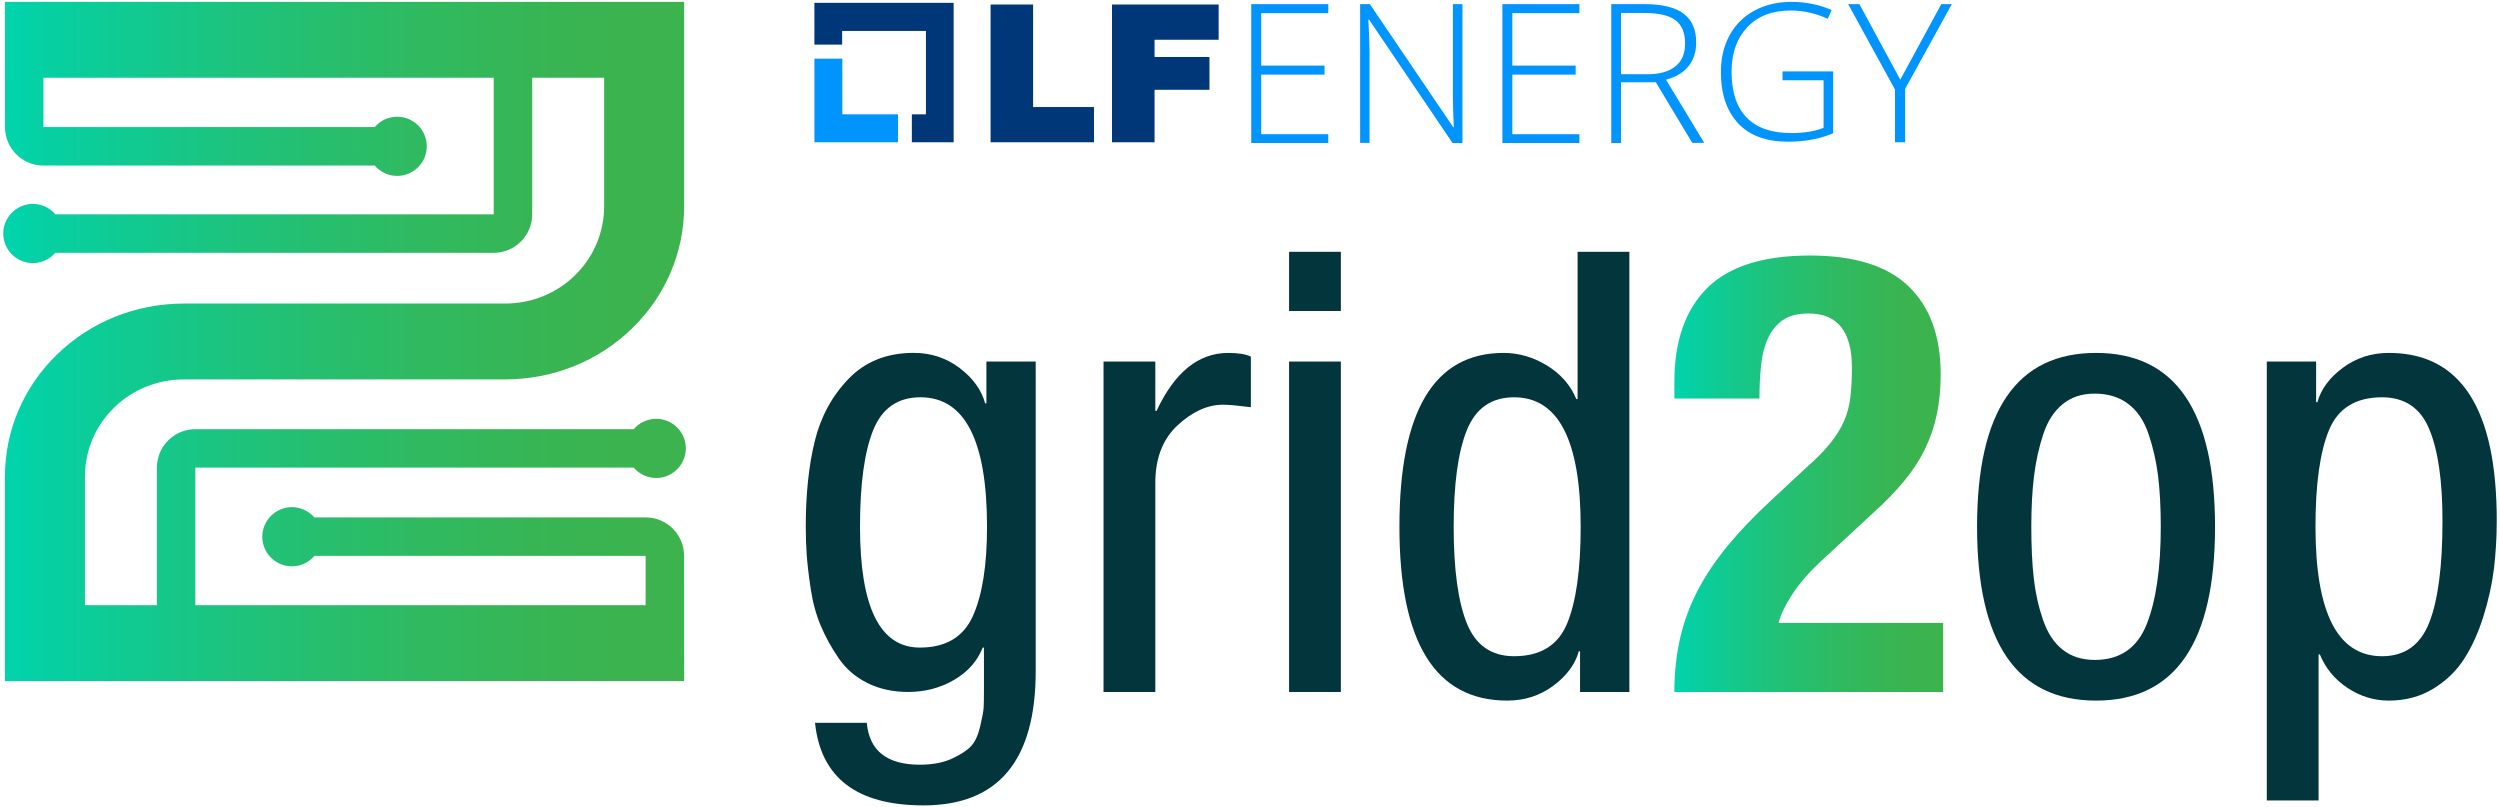 <?xml version="1.0" encoding="UTF-8"?><svg id="Layer_1" xmlns="http://www.w3.org/2000/svg" xmlns:xlink="http://www.w3.org/1999/xlink" viewBox="0 0 1920 620"><defs><style>.cls-1{fill:#02353c;}.cls-2{fill:#003778;}.cls-3{fill:url(#linear-gradient-2);}.cls-4{fill:url(#linear-gradient);}.cls-5{fill:#0094ff;}</style><linearGradient id="linear-gradient" x1="1285.92" y1="363.83" x2="1492.35" y2="363.83" gradientUnits="userSpaceOnUse"><stop offset="0" stop-color="#00d4ad"/><stop offset=".1" stop-color="#09ce9d"/><stop offset=".36" stop-color="#1fc27a"/><stop offset=".6" stop-color="#2fba61"/><stop offset=".82" stop-color="#39b452"/><stop offset="1" stop-color="#3db34d"/></linearGradient><linearGradient id="linear-gradient-2" x1="2.5" y1="262.25" x2="526.71" y2="262.25" xlink:href="#linear-gradient"/></defs><path class="cls-1" d="M795.43,277.66v237.67c0,68.81-28.73,103.21-86.17,103.21-51.13,0-78.91-21.15-83.33-63.44h39.77c1.89,21.46,15.46,32.19,40.72,32.19,9.78,0,18.07-1.58,24.86-4.73,6.78-3.16,11.67-6.39,14.68-9.71,3-3.31,5.28-8.37,6.87-15.15,1.58-6.79,2.44-11.53,2.6-14.2.16-2.69.24-7.03.24-13.02v-33.14h-.95c-4.11,10.42-11.44,18.7-22.02,24.86-10.58,6.15-22.33,9.23-35.27,9.23-11.68,0-22.1-2.29-31.25-6.87-9.16-4.57-16.5-10.89-22.02-18.94-5.53-8.05-10.11-16.33-13.73-24.86-3.63-8.52-6.24-18.07-7.81-28.64-1.58-10.57-2.6-19.33-3.08-26.28-.47-6.94-.71-14.04-.71-21.31,0-24.93,2.29-46.79,6.87-65.57,4.57-18.78,13.26-34.8,26.04-48.06,12.78-13.26,29.43-19.89,49.95-19.89,13.26,0,25.01,3.87,35.27,11.6,10.25,7.74,16.81,16.81,19.65,27.22h.95v-32.19h37.88ZM706.89,305.12c-17.36,0-29.44,8.37-36.22,25.09-6.79,16.73-10.18,41.51-10.18,74.33,0,61.87,15.31,92.8,45.93,92.8,19.89,0,33.45-8.05,40.72-24.15,7.26-16.1,10.89-38.98,10.89-68.65,0-66.28-17.04-99.43-51.13-99.43Z"/><path class="cls-1" d="M847.51,531.44v-253.77h39.77v37.88h.95c13.89-29.66,32.19-44.5,54.92-44.5,7.89,0,13.73.95,17.52,2.84v38.82c-10.11-1.26-17.21-1.89-21.31-1.89-12,0-23.67,5.29-35.04,15.86-11.36,10.58-17.04,25.33-17.04,44.27v160.5h-39.77Z"/><path class="cls-1" d="M990.01,238.84v-45.45h39.77v45.45h-39.77ZM990.01,531.44v-253.77h39.77v253.77h-39.77Z"/><path class="cls-1" d="M1251.36,193.39v338.05h-37.88v-31.25h-.95c-2.84,10.11-9.4,18.94-19.65,26.51-10.26,7.58-22.02,11.36-35.27,11.36-55.24,0-82.85-44.5-82.85-133.51s26.67-133.51,80.01-133.51c11.67,0,22.8,3.24,33.38,9.71,10.57,6.47,18.07,15.08,22.49,25.8h.95v-113.16h39.77ZM1126.6,330.22c-6.79,16.73-10.18,41.51-10.18,74.33s3.39,57.61,10.18,74.33c6.78,16.73,18.86,25.09,36.22,25.09,20.2,0,33.77-8.36,40.72-25.09,6.94-16.73,10.42-41.5,10.42-74.33,0-66.28-17.04-99.43-51.13-99.43-17.36,0-29.44,8.37-36.22,25.09Z"/><path class="cls-4" d="M1285.92,531.44c0-14.83,1.49-28.72,4.5-41.66,3-12.94,7.58-25.25,13.73-36.93,6.15-11.67,13.89-23.12,23.2-34.33,9.31-11.2,20.12-22.49,32.43-33.85l27.46-25.57c7.58-6.63,13.65-12.78,18.23-18.46,4.57-5.68,8.12-11.36,10.65-17.04,2.52-5.68,4.18-11.84,4.97-18.46.78-6.63,1.18-14.2,1.18-22.73,0-27.77-11.05-41.66-33.14-41.66-8.52,0-15.23,1.74-20.12,5.21-4.9,3.48-8.68,8.21-11.36,14.2-2.69,6-4.42,12.95-5.21,20.83-.79,7.89-1.18,16.26-1.18,25.09h-65.34v-12.78c0-31.25,8.36-55.23,25.09-71.97,16.73-16.73,43.08-25.09,79.07-25.09,34.09,0,59.34,7.89,75.75,23.67,16.41,15.79,24.62,38.35,24.62,67.7,0,10.73-.95,20.76-2.84,30.06-1.89,9.31-4.9,18.23-9,26.75-4.11,8.52-9.47,16.81-16.1,24.86-6.63,8.05-14.68,16.33-24.15,24.86l-37.88,35.04c-10.11,9.16-17.99,18.07-23.67,26.75-5.68,8.68-9.31,16.18-10.89,22.49h126.41v53.03h-206.43Z"/><path class="cls-1" d="M1609.76,538.06c-60.92,0-91.38-44.5-91.38-133.51s30.46-133.51,91.38-133.51,91.38,44.5,91.38,133.51-30.46,133.51-91.38,133.51ZM1608.81,506.82c19.25,0,32.51-9.07,39.77-27.22,7.26-18.15,10.89-43.16,10.89-75.04,0-15.15-.71-28.33-2.13-39.53-1.42-11.2-3.87-21.85-7.34-31.96-3.48-10.1-8.68-17.75-15.62-22.96-6.95-5.21-15.47-7.81-25.57-7.81s-17.99,2.69-24.62,8.05c-6.63,5.37-11.6,13.02-14.91,22.96s-5.68,20.6-7.1,31.96c-1.42,11.36-2.13,24.46-2.13,39.3s.63,28.33,1.89,39.53c1.26,11.21,3.62,21.86,7.1,31.96,3.47,10.11,8.52,17.75,15.15,22.96,6.63,5.21,14.83,7.81,24.62,7.81Z"/><path class="cls-1" d="M1740.9,614.76v-337.1h37.88v31.25h.95c2.84-10.1,9.39-18.94,19.65-26.51,10.25-7.58,22.02-11.36,35.27-11.36,55.23,0,82.85,42.93,82.85,128.78,0,12.63-.71,24.86-2.13,36.69-1.42,11.84-4.11,24.07-8.05,36.69-3.95,12.63-8.92,23.6-14.91,32.91-6,9.31-13.97,16.97-23.91,22.96-9.94,5.99-21.23,9-33.85,9-11.36,0-21.94-3.24-31.72-9.71-9.79-6.47-16.89-15.07-21.31-25.8h-.95v112.21h-39.77ZM1778.3,404.55c0,66.28,17.04,99.43,51.13,99.43,17.36,0,29.43-8.6,36.22-25.8,6.78-17.2,10.18-43.32,10.18-78.36,0-30.61-3.4-54.05-10.18-70.31-6.79-16.25-18.86-24.38-36.22-24.38-20.2,0-33.78,8.37-40.72,25.09-6.95,16.73-10.42,41.51-10.42,74.33Z"/><path class="cls-3" d="M495.84,464.78H150.03v-105.64h336.69c4.3,5.02,10.75,8.15,17.93,7.95,11.63-.33,21.28-9.64,22.02-21.25.83-13.22-9.64-24.2-22.68-24.2-6.91,0-13.1,3.09-17.27,7.96H150.03c-16.32,0-29.55,13.23-29.55,29.55v105.64h-55.26v-98.45c0-20.25,7.96-39.17,22.4-53.29,14.3-13.98,33.4-21.68,53.78-21.68h246.41c36.94,0,71.59-13.87,97.56-39.09,25.84-25.08,40.06-58.51,40.06-94.12V1.45H3.78l.04,96.16c0,16.32,13.23,29.54,29.55,29.54h254.41c4.3,5.02,10.76,8.15,17.94,7.95,11.63-.33,21.28-9.64,22.01-21.25.83-13.22-9.64-24.2-22.68-24.2-6.91,0-13.1,3.09-17.27,7.96H33.37v-37.89h345.81v104.89H42.54c-4.3-5.05-10.76-8.2-17.95-8-11.64.32-21.32,9.63-22.05,21.25-.83,13.22,9.64,24.2,22.68,24.2,6.89,0,13.05-3.07,17.22-7.9h336.73c16.32,0,29.55-13.23,29.55-29.55V59.71h55.26v98.45c0,20.25-7.96,39.17-22.4,53.29-14.3,13.98-33.4,21.68-53.78,21.68h-246.41c-36.94,0-71.59,13.87-97.56,39.09-25.84,25.08-40.06,58.51-40.06,94.12v156.71h521.66l-.04-96.15c0-16.32-13.23-29.54-29.55-29.54h-254.47c-4.31-4.99-10.75-8.09-17.92-7.87-11.61.36-21.24,9.66-21.97,21.25-.83,13.22,9.64,24.2,22.68,24.2,6.95,0,13.16-3.12,17.33-8.03h254.33v37.88Z"/><path class="cls-5" d="M646.91,87.82v-42.75h-21.44v64.2h64.19v-21.44h-42.74Z"/><polygon class="cls-2" points="732.4 2.18 625.46 2.18 625.46 34.27 646.77 34.27 646.77 23.76 711.1 23.76 711.1 87.82 700.3 87.82 700.3 109.26 732.4 109.26 732.4 2.18"/><polygon class="cls-2" points="760.76 3.47 793.43 3.47 793.43 82.21 840.2 82.21 840.2 109.26 760.76 109.26 760.76 3.47"/><polygon class="cls-2" points="854.16 3.47 935.92 3.47 935.92 30.53 886.7 30.53 886.7 43.77 928.87 43.77 928.87 68.96 886.7 68.96 886.7 109.26 854.02 109.26 854.02 3.47 854.16 3.47"/><polygon class="cls-5" points="1020.12 109.83 960.96 109.83 960.96 3.18 1020.12 3.18 1020.12 10.09 968.59 10.09 968.59 50.39 1017.24 50.39 1017.24 57.3 968.59 57.3 968.59 103.08 1020.12 103.08 1020.12 109.83"/><path class="cls-5" d="M1123.17,109.83h-7.63l-64.05-94.7h-.57c.57,11.23.86,19.72.86,25.48v69.09h-7.2V3.18h7.48l64.05,94.56h.43c-.43-8.78-.72-17.13-.72-24.9V3.18h7.34v106.65h0Z"/><polygon class="cls-5" points="1212.98 109.83 1153.84 109.83 1153.84 3.18 1212.98 3.18 1212.98 10.09 1161.46 10.09 1161.46 50.39 1210.11 50.39 1210.11 57.3 1161.46 57.3 1161.46 103.08 1212.98 103.08 1212.98 109.83"/><path class="cls-5" d="M1279.49,61.19c7.77-2.02,13.53-5.61,17.42-10.51,3.88-4.9,5.75-10.94,5.75-18.13,0-9.79-3.17-17.13-9.64-22.03-6.48-4.9-16.41-7.34-29.8-7.34h-25.77v106.66h7.48v-46.49h0v-.15h26.77l27.93,46.5h9.21l-29.36-48.51ZM1265.52,57.01h-20.59s0,0,0,0V9.95h17.7c11.22,0,19.28,1.87,24.18,5.61,4.9,3.74,7.34,9.64,7.34,17.7s-2.45,13.67-7.48,17.7c-4.9,4.03-12.09,6.04-21.16,6.04Z"/><path class="cls-5" d="M1368.86,54.85h39v47.5c-10.22,4.32-21.73,6.48-34.55,6.48-16.7,0-29.5-4.61-38.29-13.96-8.77-9.35-13.38-22.46-13.38-39.44,0-10.65,2.16-20,6.62-28.21,4.46-8.21,10.79-14.54,19-19,8.21-4.46,17.7-6.77,28.35-6.77,11.52,0,21.88,2.15,31.09,6.34l-3.02,6.62c-9.21-4.17-18.71-6.34-28.5-6.34-13.96,0-25.04,4.17-33.1,12.66-8.06,8.49-12.24,19.86-12.24,34.26,0,15.69,3.89,27.49,11.66,35.4,7.77,7.92,19.14,11.8,34.26,11.8,9.79,0,17.99-1.3,24.75-4.02v-36.55h-31.52v-6.77h-.13Z"/><polygon class="cls-5" points="1459.4 61.19 1490.92 3.18 1498.98 3.18 1463.14 68.25 1463.14 109.26 1455.37 109.26 1455.37 68.82 1419.38 3.18 1428.02 3.18 1459.4 61.19 1459.4 61.19"/></svg>